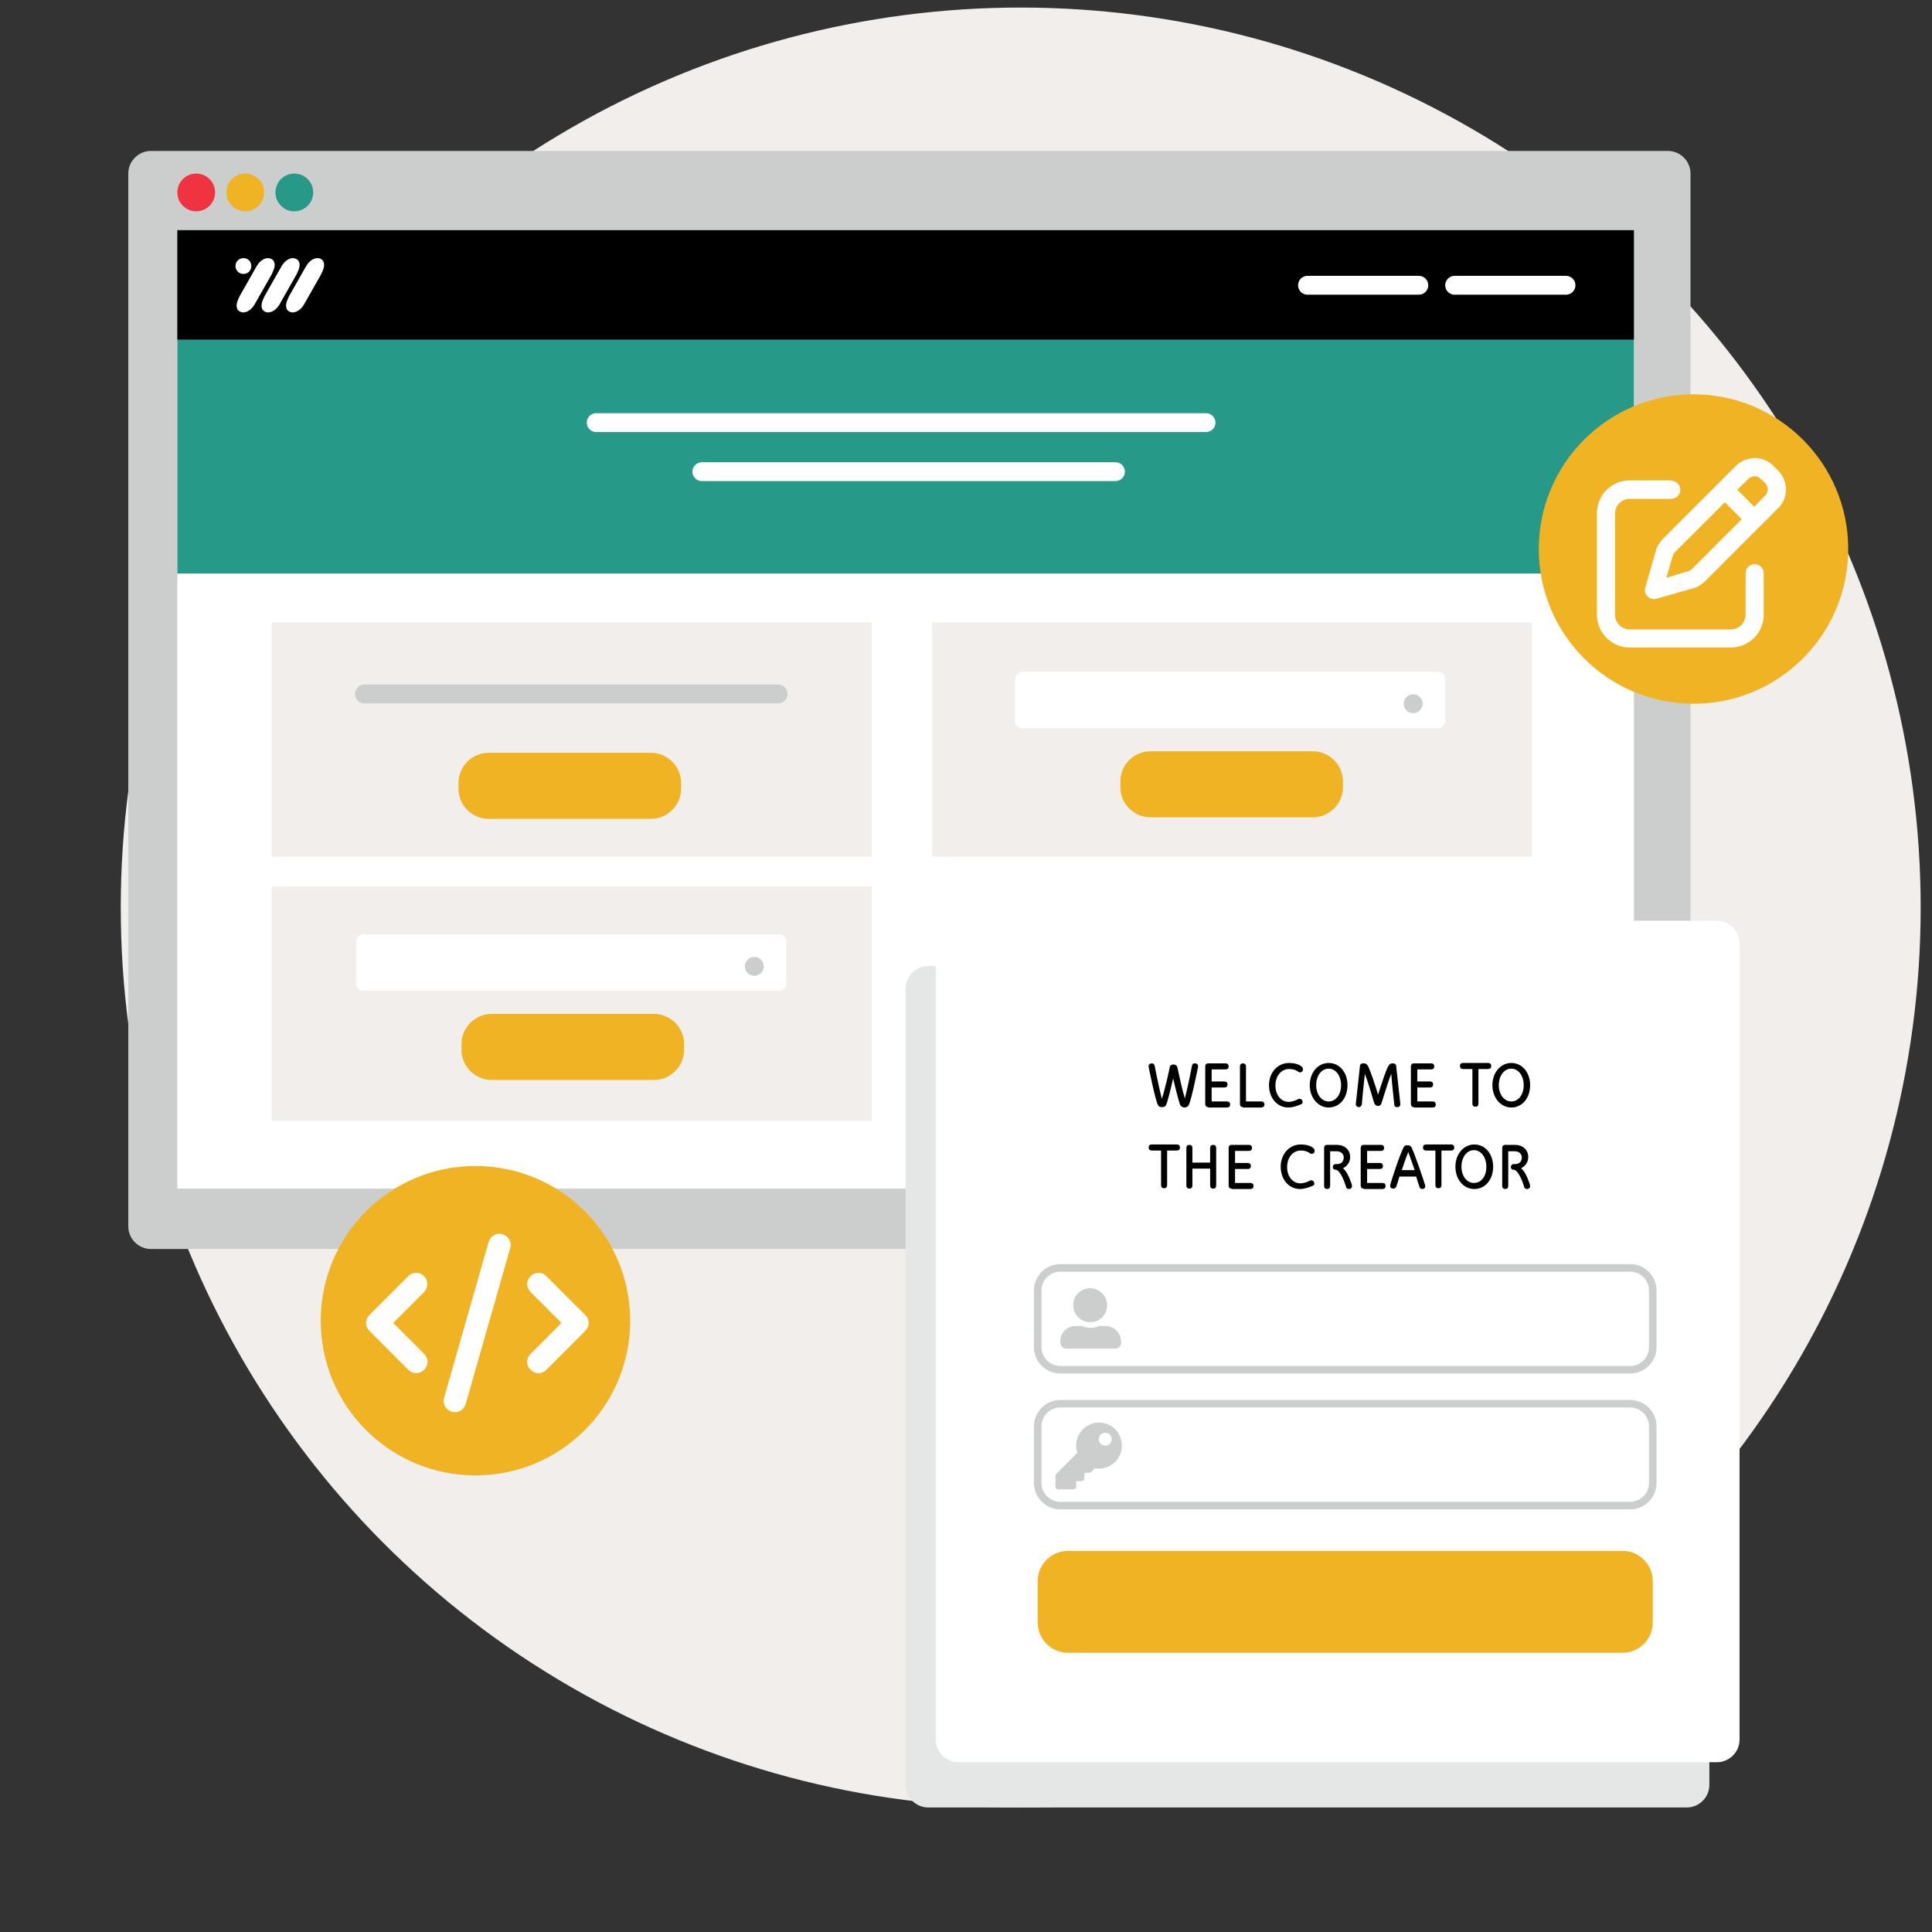 <?xml version="1.0" encoding="utf-8"?>
<!-- Generator: Adobe Illustrator 25.4.4, SVG Export Plug-In . SVG Version: 6.00 Build 0)  -->
<svg version="1.1" xmlns="http://www.w3.org/2000/svg" xmlns:xlink="http://www.w3.org/1999/xlink" x="0px" y="0px"
	 viewBox="0 0 512 512" style="enable-background:new 0 0 512 512;" xml:space="preserve">
<rect x="0" y="0" width="512" height="512" fill="#333333" stroke="none"/>
<style type="text/css">
	.st0{fill:#F1EEEB;}
	.st1{fill:none;}
	.st2{fill:#CCCDCD;}
	.st3{fill:#FFFFFF;}
	.st4{fill:#279989;}
	.st5{fill:#FFFFFF;stroke:#FFFFFF;stroke-width:5;stroke-linecap:round;stroke-linejoin:round;stroke-miterlimit:10;}
	.st6{fill:#EF3340;}
	.st7{fill:#F0B323;}
	.st8{fill:none;stroke:#CCCDCD;stroke-width:5;stroke-linecap:round;stroke-linejoin:round;stroke-miterlimit:10;}
	.st9{fill:#E5E6E6;}
	.st10{fill:#FFFFFF;stroke:#CCCDCD;stroke-width:2;stroke-miterlimit:10;}
</style>
<g id="bg">
	<circle class="st0" cx="270.5" cy="240.5" r="238.5"/>
</g>
<g id="Layer_2">
	<rect x="89.7" y="359.2" class="st1" width="124.8" height="71.3"/>
	<g>
		<path class="st2" d="M442,331H40c-3.3,0-6-2.7-6-6V46c0-3.3,2.7-6,6-6h402c3.3,0,6,2.7,6,6v279C448,328.3,445.3,331,442,331z"/>
		<rect x="47" y="61" class="st3" width="386" height="254"/>
		<rect x="47" y="61" class="st4" width="386" height="91"/>
		<rect x="47" y="61" width="386" height="29"/>
		<line class="st5" x1="158" y1="112" x2="319.6" y2="112"/>
		<line class="st5" x1="186" y1="125" x2="295.6" y2="125"/>
		<line class="st5" x1="346.5" y1="75.6" x2="376" y2="75.6"/>
		<line class="st5" x1="385.5" y1="75.6" x2="415" y2="75.6"/>
		<g>
			<path class="st3" d="M80.5,80.8c-0.9,1.4-1.9,1.9-2.8,2c-0.7,0-1.2-0.2-1.6-0.7c-0.7-1.2,0-2.5,0.5-3.6l4.6-8.1
				c0.9-1.4,1.9-1.9,2.8-2c0.7,0,1.2,0.2,1.6,0.7c0.7,1.2,0,2.5-0.5,3.6L80.5,80.8z"/>
			<path class="st3" d="M74,80.8c-0.9,1.4-1.9,1.9-2.8,2c-0.7,0-1.2-0.2-1.6-0.7c-0.7-1.2,0-2.5,0.5-3.6l4.6-8.1
				c0.9-1.4,1.9-1.9,2.8-2c0.6,0,1.2,0.2,1.6,0.7c0.7,1.2,0,2.5-0.5,3.6L74,80.8z"/>
			<path class="st3" d="M67.4,80.8c-0.9,1.4-1.9,1.9-2.8,2c-0.6,0-1.2-0.2-1.6-0.7c-0.7-1.2,0-2.5,0.5-3.6l4.6-8.1
				c0.9-1.4,1.9-1.9,2.8-2c0.6,0,1.2,0.2,1.6,0.7c0.7,1.2,0,2.5-0.5,3.6L67.4,80.8z"/>
			<path class="st3" d="M66.6,70.5c0,1.2-0.9,2.1-2.1,2.1c-1.2,0-2.1-1-2.1-2.1c0-1.2,1-2.1,2.1-2.1C65.7,68.4,66.6,69.3,66.6,70.5z
				"/>
		</g>
		<circle class="st6" cx="52" cy="51" r="5"/>
		<circle class="st7" cx="65" cy="51" r="5"/>
		<circle class="st4" cx="78" cy="51" r="5"/>
		<rect x="72" y="165" class="st0" width="159" height="62"/>
		<rect x="247" y="165" class="st0" width="159" height="62"/>
		<rect x="72" y="235" class="st0" width="159" height="62"/>
		<line class="st8" x1="96.6" y1="183.9" x2="206.2" y2="183.9"/>
		<path class="st7" d="M172.5,217h-43c-4.4,0-8-3.6-8-8v-1.5c0-4.4,3.6-8,8-8h43c4.4,0,8,3.6,8,8v1.5
			C180.5,213.4,176.9,217,172.5,217z"/>
		<path class="st7" d="M347.9,216.6h-43c-4.4,0-8-3.6-8-8v-1.5c0-4.4,3.6-8,8-8h43c4.4,0,8,3.6,8,8v1.5
			C355.9,213,352.3,216.6,347.9,216.6z"/>
		<path class="st3" d="M381,193H271c-1.1,0-2-0.9-2-2v-11c0-1.1,0.9-2,2-2h110c1.1,0,2,0.9,2,2v11C383,192.1,382.1,193,381,193z"/>
		<circle class="st2" cx="374.5" cy="186.5" r="2.5"/>
		<path class="st7" d="M173.3,286.2h-43c-4.4,0-8-3.6-8-8v-1.5c0-4.4,3.6-8,8-8h43c4.4,0,8,3.6,8,8v1.5
			C181.3,282.6,177.7,286.2,173.3,286.2z"/>
		<path class="st3" d="M206.4,262.6h-110c-1.1,0-2-0.9-2-2v-11c0-1.1,0.9-2,2-2h110c1.1,0,2,0.9,2,2v11
			C208.4,261.7,207.5,262.6,206.4,262.6z"/>
		<circle class="st2" cx="199.9" cy="256.1" r="2.5"/>
	</g>
	<g>
		<path class="st9" d="M447,479H246c-3.3,0-6-2.7-6-6V262c0-3.3,2.7-6,6-6h201c3.3,0,6,2.7,6,6v211C453,476.3,450.3,479,447,479z"/>
		<path class="st3" d="M455,467H254c-3.3,0-6-2.7-6-6V250c0-3.3,2.7-6,6-6h201c3.3,0,6,2.7,6,6v211C461,464.3,458.3,467,455,467z"/>
		<path class="st10" d="M432,363H281c-3.3,0-6-2.7-6-6v-15c0-3.3,2.7-6,6-6h151c3.3,0,6,2.7,6,6v15C438,360.3,435.3,363,432,363z"/>
		<path class="st10" d="M432,399H281c-3.3,0-6-2.7-6-6v-15c0-3.3,2.7-6,6-6h151c3.3,0,6,2.7,6,6v15C438,396.3,435.3,399,432,399z"/>
		<path class="st7" d="M430,438H283c-4.4,0-8-3.6-8-8v-11c0-4.4,3.6-8,8-8h147c4.4,0,8,3.6,8,8v11C438,434.4,434.4,438,430,438z"/>
		<g>
			<path d="M309,292.9c-0.2,0.3-0.5,0.5-1,0.5c-0.3,0-0.8,0-1.1-0.5c-0.7-1.2-2.4-9.6-2.5-10.2c0-0.1,0-0.1,0-0.2
				c0-0.4,0.4-0.7,0.8-0.7c0.4,0,0.7,0.2,0.8,0.6c0,0.2,1.2,6.1,1.9,8.8c0.8-2.4,1.9-7.3,2.1-8.4c0.1-0.5,0.5-0.7,1-0.7
				c0.5,0,0.9,0.3,1,0.7c0.5,2.3,1.3,6,2,8.3c0.7-2.6,1.9-8.6,1.9-8.7c0.1-0.5,0.4-0.6,0.8-0.6c0.5,0,0.8,0.3,0.8,0.7
				c0,0.1,0,0.1,0,0.2c-0.1,0.6-1.8,9-2.5,10.2c-0.3,0.5-0.8,0.6-1.1,0.6c-0.2,0-0.8-0.1-1.1-0.6c-0.4-0.9-1.3-4.5-1.9-7.1
				C310.3,288.4,309.4,292.1,309,292.9z"/>
			<path d="M320.2,293.4c-0.5,0-0.8-0.3-0.8-0.8v-10c0-0.5,0.3-0.8,0.8-0.8h4.6c0.5,0,0.8,0.3,0.8,0.8c0,0.5-0.3,0.8-0.8,0.8h-3.7
				v3.2h3.4c0.5,0,0.8,0.3,0.8,0.8c0,0.5-0.3,0.8-0.8,0.8h-3.4v3.7h4.1c0.5,0,0.8,0.3,0.8,0.8c0,0.5-0.3,0.8-0.8,0.8H320.2z"/>
			<path d="M329.4,293.4c-0.5,0-0.8-0.3-0.8-0.8v-10c0-0.5,0.3-0.8,0.8-0.8s0.8,0.3,0.8,0.8v9.3h4.1c0.5,0,0.8,0.3,0.8,0.8
				c0,0.5-0.4,0.8-0.8,0.8H329.4z"/>
			<path d="M341.4,293.5c-2.9,0-5.1-2.5-5.1-5.9s2.3-5.9,5.3-5.9c1.9,0,3,0.6,3.4,1c0.2,0.2,0.3,0.4,0.3,0.7c0,0.5-0.4,0.8-0.8,0.8
				c-0.2,0-0.3-0.1-0.5-0.2c-0.2-0.2-1-0.7-2.4-0.7c-2.1,0-3.6,1.9-3.6,4.4c0,2.5,1.5,4.3,3.5,4.3c0.9,0,1.7-0.3,2.5-0.7
				c0.1-0.1,0.3-0.1,0.4-0.1c0.5,0,0.8,0.4,0.8,0.8c0,0.3-0.1,0.5-0.3,0.6C343.7,293.1,342.6,293.5,341.4,293.5z"/>
			<path d="M347.1,287.6c0-3.4,2.2-5.9,5-5.9c2.9,0,5,2.5,5,5.9c0,3.4-2.1,5.9-5,5.9C349.3,293.5,347.1,290.9,347.1,287.6z
				 M355.4,287.6c0-2.5-1.4-4.4-3.3-4.4c-1.9,0-3.3,1.9-3.3,4.4c0,2.4,1.4,4.3,3.3,4.3C354,291.9,355.4,290.1,355.4,287.6z"/>
			<path d="M365.1,293.1c-0.3,0-0.7-0.3-0.9-0.7c-0.3-0.9-1.5-5.2-2.2-7l-0.3-0.8c0,0-0.6,5.4-0.8,8.1c-0.1,0.4-0.4,0.7-0.8,0.7
				s-0.8-0.3-0.8-0.8l1.1-10.1c0-0.4,0.3-0.7,0.8-0.7h0.2c0.4,0,0.7,0.1,1,0.5c0.6,0.9,2,5.1,2.8,7.8c1.1-3.4,2.1-6.6,2.8-7.7
				c0.2-0.4,0.6-0.6,1-0.6h0.2c0.4,0,0.8,0.3,0.8,0.7l1.1,10c0,0.5-0.2,0.9-0.8,0.9c-0.5,0-0.8-0.2-0.8-0.7c0,0-0.6-5.4-0.8-8.1
				l-0.4,1c-0.9,2.6-2,6.2-2.2,6.8c-0.1,0.4-0.5,0.7-0.9,0.7H365.1z"/>
			<path d="M374.7,293.4c-0.5,0-0.8-0.3-0.8-0.8v-10c0-0.5,0.3-0.8,0.8-0.8h4.6c0.5,0,0.8,0.3,0.8,0.8c0,0.5-0.3,0.8-0.8,0.8h-3.7
				v3.2h3.4c0.5,0,0.8,0.3,0.8,0.8c0,0.5-0.3,0.8-0.8,0.8h-3.4v3.7h4.1c0.5,0,0.8,0.3,0.8,0.8c0,0.5-0.3,0.8-0.8,0.8H374.7z"/>
			<path d="M390.2,283.3h-2.5c-0.5,0-0.8-0.3-0.8-0.8c0-0.5,0.3-0.8,0.8-0.8h6.7c0.5,0,0.8,0.3,0.8,0.8c0,0.5-0.3,0.8-0.8,0.8h-2.6
				v9.2c0,0.5-0.3,0.8-0.8,0.8c-0.5,0-0.8-0.3-0.8-0.8V283.3z"/>
			<path d="M395.5,287.6c0-3.4,2.2-5.9,5-5.9c2.9,0,5,2.5,5,5.9c0,3.4-2.1,5.9-5,5.9C397.7,293.5,395.5,290.9,395.5,287.6z
				 M403.8,287.6c0-2.5-1.4-4.4-3.3-4.4c-1.9,0-3.3,1.9-3.3,4.4c0,2.4,1.4,4.3,3.3,4.3C402.4,291.9,403.8,290.1,403.8,287.6z"/>
			<path d="M307.7,304.9h-2.5c-0.5,0-0.8-0.3-0.8-0.8c0-0.5,0.3-0.8,0.8-0.8h6.7c0.5,0,0.8,0.3,0.8,0.8c0,0.5-0.3,0.8-0.8,0.8h-2.6
				v9.2c0,0.5-0.3,0.8-0.8,0.8c-0.5,0-0.8-0.3-0.8-0.8V304.9z"/>
			<path d="M320.7,309.7h-4.7v4.5c0,0.5-0.3,0.8-0.8,0.8s-0.8-0.3-0.8-0.8v-10c0-0.5,0.3-0.8,0.8-0.8s0.8,0.3,0.8,0.8v3.9h4.7v-3.9
				c0-0.5,0.3-0.8,0.8-0.8c0.5,0,0.8,0.3,0.8,0.8v10c0,0.5-0.3,0.8-0.8,0.8c-0.5,0-0.8-0.3-0.8-0.8V309.7z"/>
			<path d="M326.4,315c-0.5,0-0.8-0.3-0.8-0.8v-10c0-0.5,0.3-0.8,0.8-0.8h4.6c0.5,0,0.8,0.3,0.8,0.8c0,0.5-0.3,0.8-0.8,0.8h-3.7v3.2
				h3.4c0.5,0,0.8,0.3,0.8,0.8c0,0.5-0.3,0.8-0.8,0.8h-3.4v3.7h4.1c0.5,0,0.8,0.3,0.8,0.8c0,0.5-0.3,0.8-0.8,0.8H326.4z"/>
			<path d="M344.5,315.1c-2.9,0-5.1-2.5-5.1-5.9s2.3-5.9,5.3-5.9c1.9,0,3,0.6,3.4,1c0.2,0.2,0.3,0.4,0.3,0.7c0,0.5-0.4,0.8-0.8,0.8
				c-0.2,0-0.3-0.1-0.5-0.2c-0.2-0.2-1-0.7-2.4-0.7c-2.1,0-3.6,1.9-3.6,4.4c0,2.5,1.5,4.3,3.5,4.3c0.9,0,1.7-0.3,2.5-0.7
				c0.1-0.1,0.3-0.1,0.4-0.1c0.5,0,0.8,0.4,0.8,0.8c0,0.3-0.1,0.5-0.3,0.6C346.8,314.7,345.7,315.1,344.5,315.1z"/>
			<path d="M350.9,304.2c0-0.5,0.3-0.8,0.8-0.8h2.6c2,0,3.5,1.3,3.5,3.2c0,2.2-1.9,3-1.9,3c0.9,0.7,1.6,2.2,2.2,3.9
				c0.1,0.2,0.2,0.6,0.2,0.9c0,0.3-0.3,0.7-0.8,0.7c-0.4,0-0.7-0.2-0.8-0.6c-0.8-2.8-2-4.5-2.7-4.5c-0.3,0-0.5-0.1-0.6-0.2
				c-0.1-0.1-0.2-0.3-0.2-0.5c0-0.5,0.3-0.8,0.8-0.8h0.3c0.4,0,1.8-0.1,1.8-1.8c0-0.9-0.8-1.6-1.8-1.6h-1.8v9.2
				c0,0.5-0.3,0.8-0.8,0.8s-0.8-0.3-0.8-0.8V304.2z"/>
			<path d="M361.4,315c-0.5,0-0.8-0.3-0.8-0.8v-10c0-0.5,0.3-0.8,0.8-0.8h4.6c0.5,0,0.8,0.3,0.8,0.8c0,0.5-0.3,0.8-0.8,0.8h-3.7v3.2
				h3.4c0.5,0,0.8,0.3,0.8,0.8c0,0.5-0.3,0.8-0.8,0.8h-3.4v3.7h4.1c0.5,0,0.8,0.3,0.8,0.8c0,0.5-0.3,0.8-0.8,0.8H361.4z"/>
			<path d="M370.9,311.7c-0.4,1.1-0.6,2.2-0.9,2.8c-0.1,0.3-0.4,0.5-0.8,0.5c-0.5,0-0.8-0.3-0.8-0.7c0-0.1,0-0.2,0-0.2
				c0.1-0.5,2.4-7.8,3.6-10.1c0.2-0.4,0.5-0.5,1-0.5c0.5,0,0.9,0.2,1.1,0.6c1,2.2,3.4,9.3,3.6,10.1c0,0.1,0,0.2,0,0.2
				c0,0.4-0.3,0.7-0.8,0.7c-0.4,0-0.6-0.2-0.7-0.5c-0.2-0.6-0.6-1.7-0.9-2.8H370.9z M374.9,310.1c-0.5-1.5-1-2.8-1.4-4
				c-0.1-0.3-0.3-0.7-0.3-0.8c0,0-0.2,0.5-0.3,0.8c-0.5,1.2-0.9,2.5-1.4,4H374.9z"/>
			<path d="M380.4,304.9h-2.5c-0.5,0-0.8-0.3-0.8-0.8c0-0.5,0.3-0.8,0.8-0.8h6.7c0.5,0,0.8,0.3,0.8,0.8c0,0.5-0.3,0.8-0.8,0.8H382
				v9.2c0,0.5-0.3,0.8-0.8,0.8c-0.5,0-0.8-0.3-0.8-0.8V304.9z"/>
			<path d="M385.7,309.2c0-3.4,2.2-5.9,5-5.9c2.9,0,5,2.5,5,5.9c0,3.4-2.1,5.9-5,5.9C387.8,315.1,385.7,312.5,385.7,309.2z
				 M393.9,309.2c0-2.5-1.4-4.4-3.3-4.4c-1.9,0-3.3,1.9-3.3,4.4c0,2.4,1.4,4.3,3.3,4.3C392.6,313.5,393.9,311.7,393.9,309.2z"/>
			<path d="M398.1,304.2c0-0.5,0.3-0.8,0.8-0.8h2.6c2,0,3.5,1.3,3.5,3.2c0,2.2-1.9,3-1.9,3c0.9,0.7,1.6,2.2,2.2,3.9
				c0.1,0.2,0.2,0.6,0.2,0.9c0,0.3-0.3,0.7-0.8,0.7c-0.4,0-0.7-0.2-0.8-0.6c-0.8-2.8-2-4.5-2.7-4.5c-0.3,0-0.5-0.1-0.6-0.2
				c-0.1-0.1-0.2-0.3-0.2-0.5c0-0.5,0.3-0.8,0.8-0.8h0.3c0.4,0,1.8-0.1,1.8-1.8c0-0.9-0.8-1.6-1.8-1.6h-1.8v9.2
				c0,0.5-0.3,0.8-0.8,0.8s-0.8-0.3-0.8-0.8V304.2z"/>
		</g>
		<path class="st2" d="M288.9,350.4c2.5,0,4.5-2,4.5-4.5c0-2.5-2-4.5-4.5-4.5s-4.5,2-4.5,4.5C284.4,348.3,286.4,350.4,288.9,350.4z
			 M293,351.4h-1.7c-0.7,0.3-1.5,0.5-2.3,0.5s-1.6-0.2-2.3-0.5h-1.7c-2.2,0-4,1.8-4,4v0.5c0,0.8,0.7,1.5,1.5,1.5h13.1
			c0.8,0,1.5-0.7,1.5-1.5v-0.5C297,353.2,295.2,351.4,293,351.4z"/>
		<path class="st2" d="M297.3,383.1c0,3.4-2.7,6.1-6.1,6.1c-0.4,0-0.8,0-1.1-0.1l-0.8,0.9c-0.2,0.2-0.4,0.3-0.6,0.3h-1.3v1.4
			c0,0.5-0.4,0.8-0.8,0.8h-1.4v1.4c0,0.5-0.4,0.8-0.8,0.8h-3.9c-0.5,0-0.8-0.4-0.8-0.8v-2.7c0-0.2,0.1-0.4,0.2-0.6l5.6-5.6
			c-0.2-0.6-0.3-1.2-0.3-1.9c0-3.4,2.7-6.1,6.1-6.1C294.6,377,297.3,379.7,297.3,383.1z M291.2,381.4c0,0.9,0.7,1.7,1.7,1.7
			s1.7-0.7,1.7-1.7s-0.7-1.7-1.7-1.7S291.2,380.5,291.2,381.4z"/>
	</g>
	<g>
		<circle class="st7" cx="126" cy="350" r="41"/>
		<path class="st3" d="M135.2,330.8l-11.8,41.3c-0.5,1.6-2.1,2.5-3.7,2c-1.6-0.5-2.5-2.1-2-3.7l11.8-41.3c0.5-1.6,2.1-2.5,3.7-2
			C134.8,327.6,135.7,329.2,135.2,330.8L135.2,330.8z M144.8,338.2l10.3,10.3c1.2,1.2,1.2,3,0,4.2L144.8,363c-1.2,1.2-3,1.2-4.2,0
			c-1.2-1.2-1.2-3,0-4.2l8.2-8.2l-8.2-8.2c-1.2-1.2-1.2-3,0-4.2C141.8,337,143.7,337,144.8,338.2L144.8,338.2z M112.4,342.4
			l-8.2,8.2l8.2,8.2c1.2,1.2,1.2,3,0,4.2c-1.2,1.2-3,1.2-4.2,0l-10.3-10.3c-1.2-1.2-1.2-3,0-4.2l10.3-10.3c1.2-1.2,3-1.2,4.2,0
			C113.5,339.3,113.5,341.2,112.4,342.4L112.4,342.4z"/>
	</g>
	<g>
		<circle class="st7" cx="448.8" cy="145.5" r="41"/>
		<path class="st3" d="M460,123.5c2.8-2.8,7.3-2.8,10,0l1.2,1.2c2.8,2.8,2.8,7.3,0,10l-19.4,19.4c-0.9,0.8-1.9,1.5-3.1,1.8l-9.8,2.8
			c-0.8,0.2-1.7,0-2.3-0.7c-0.6-0.5-0.8-1.4-0.6-2.2l2.8-9.8c0.3-1.2,1-2.2,1.8-3.1L460,123.5z M466.6,126.9c-0.8-0.9-2.3-0.9-3.3,0
			l-2.9,2.9l4.5,4.5l2.9-3c0.9-0.8,0.9-2.3,0-3.3L466.6,126.9z M443.3,147.3l-1.7,5.8l5.8-1.7c0.4-0.1,0.7-0.3,1-0.6l13.2-13.2
			l-4.5-4.5l-13.2,13.2C443.6,146.6,443.4,146.9,443.3,147.3z M442.9,127.4c1.3,0,2.4,1.1,2.4,2.4c0,1.3-1.1,2.4-2.4,2.4h-11
			c-2.2,0-3.9,1.8-3.9,3.9v26.8c0,2.2,1.8,3.9,3.9,3.9h26.8c2.2,0,3.9-1.8,3.9-3.9v-11c0-1.3,1.1-2.4,2.4-2.4s2.4,1.1,2.4,2.4v11
			c0,4.8-3.9,8.7-8.7,8.7h-26.8c-4.8,0-8.7-3.9-8.7-8.7V136c0-4.8,3.9-8.7,8.7-8.7H442.9z"/>
	</g>
</g>
</svg>
